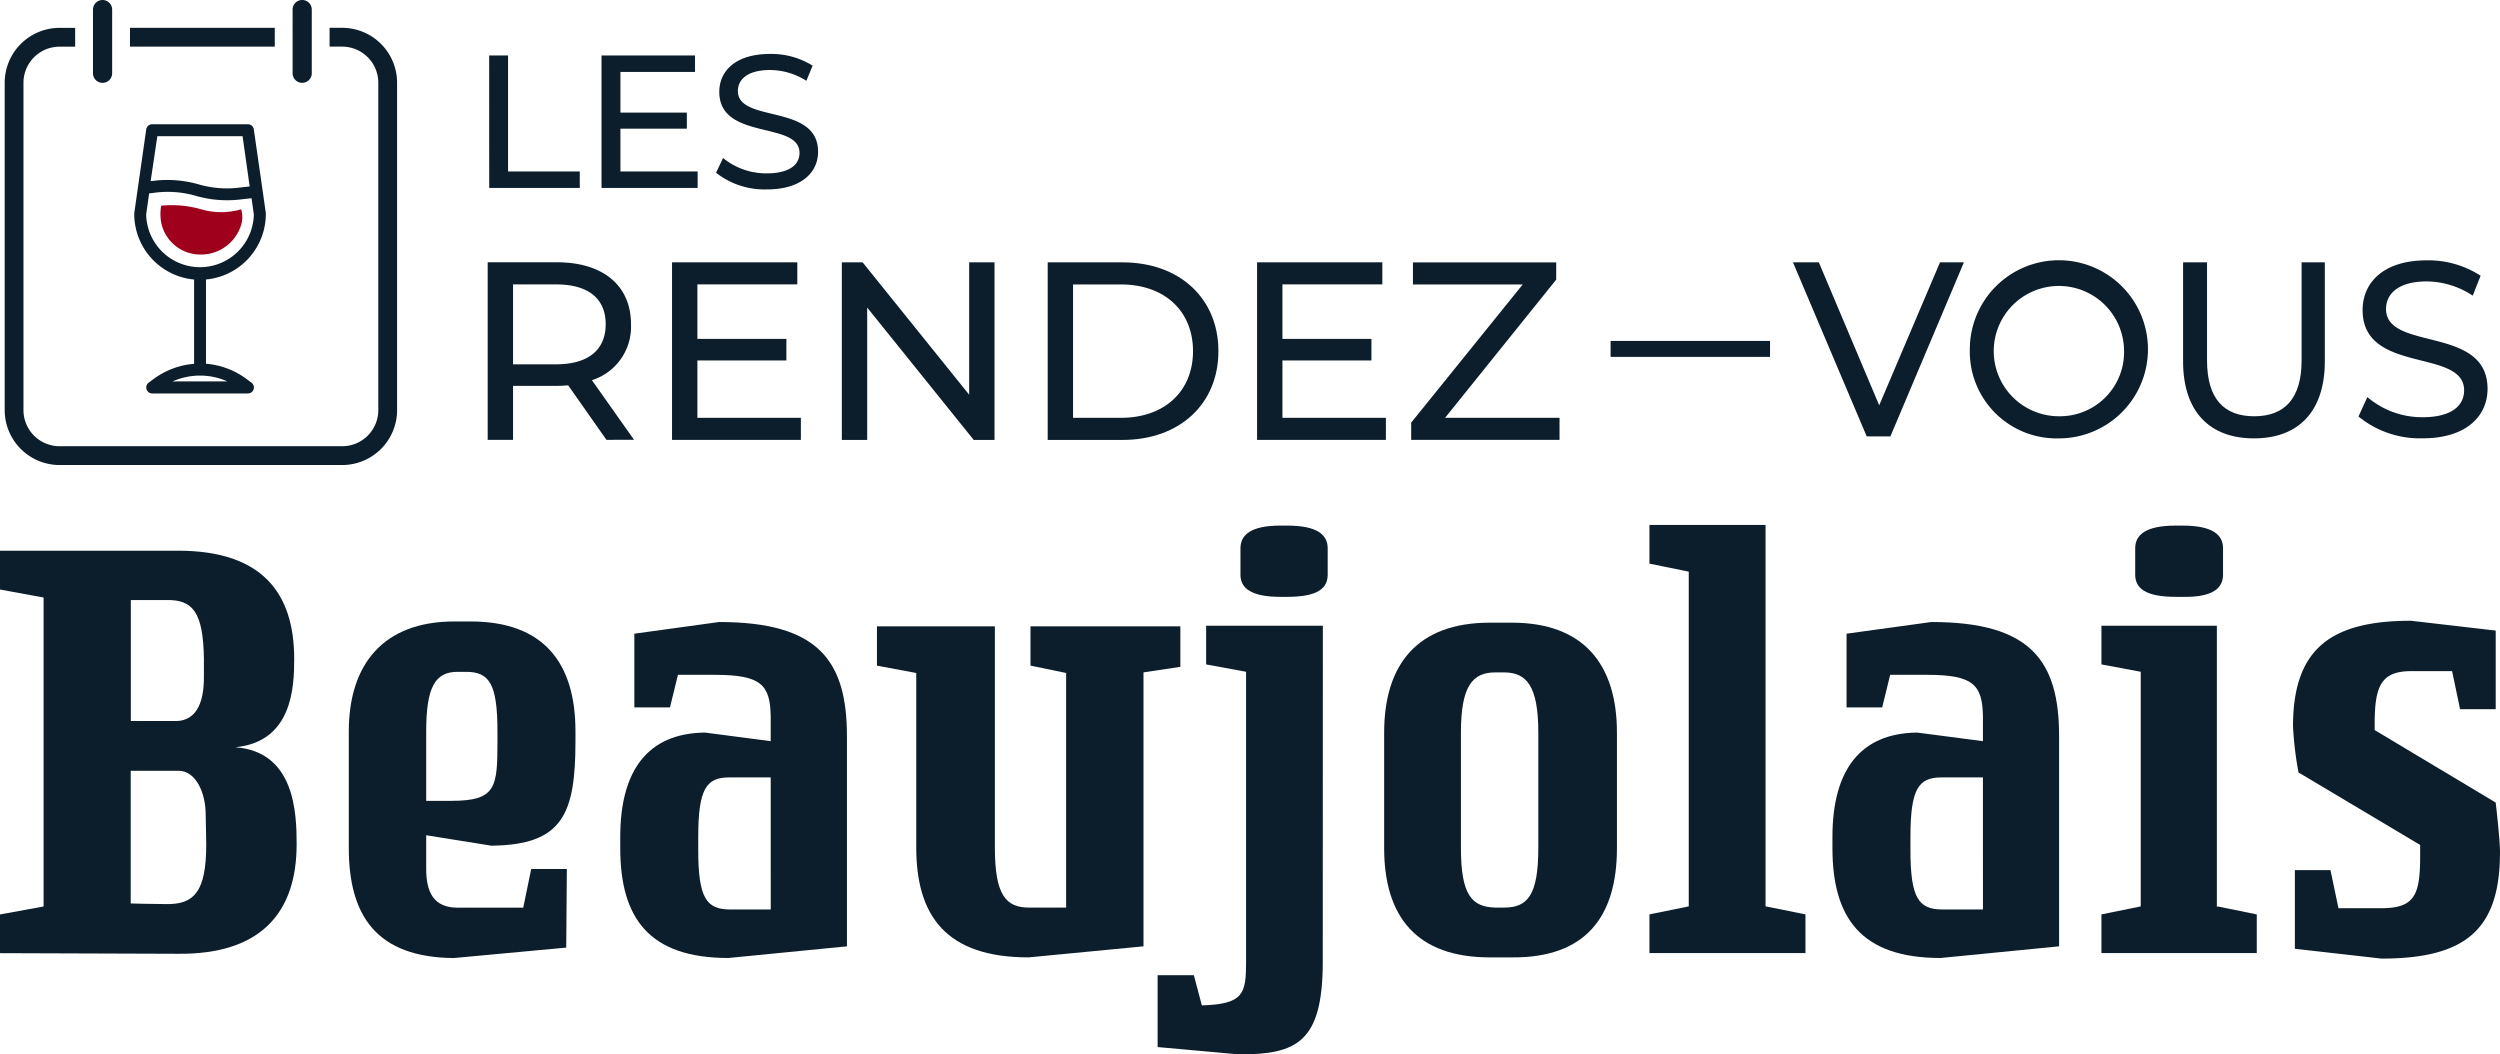 <svg xmlns="http://www.w3.org/2000/svg" width="140.792" height="59.382" viewBox="0 0 140.792 59.382">
  <g id="logo-rendezVousBeaujolais" transform="translate(-37.838 -15.031)">
    <g id="Groupe_1764" data-name="Groupe 1764" transform="translate(37.838 15.031)">
      <g id="Groupe_7582" data-name="Groupe 7582" transform="translate(0 29.565)">
        <path id="Tracé_16667" data-name="Tracé 16667" d="M106.019,157.5l-10.065-.035v-2.179l2.455-.45v-17.4l-2.455-.45V134.8h10.032c4.7,0,6.536,2.353,6.536,6.089,0,1.59-.1,4.669-3.32,4.98,3.355.242,3.458,3.7,3.458,5.465C112.66,155.177,110.654,157.531,106.019,157.5Zm1.418-16.6c-.035-2.7-.656-3.356-2.143-3.321h-1.972v6.813h2.526c.692,0,1.59-.379,1.59-2.455Zm.1,8.75c0-1.21-.553-2.455-1.522-2.455h-2.7v7.471s1.28.036,2.075.036c1.487,0,2.179-.692,2.179-3.356Z" transform="translate(-95.954 -133.351)" fill="#0c1e2b"/>
        <path id="Tracé_16668" data-name="Tracé 16668" d="M121.587,151l-3.667-.588v1.9c0,1.349.45,2.179,1.765,2.179h3.7l.45-2.179h2.006l-.035,4.428-6.33.588c-4.324-.035-5.915-2.352-5.915-6.192v-6.572c0-3.77,1.937-6.192,5.95-6.192h.9c4.117,0,5.915,2.317,5.915,6.192v.553C126.326,149.23,125.6,150.961,121.587,151Zm.346-6.434c0-2.663-.448-3.356-1.764-3.356h-.484c-1.245,0-1.765.83-1.765,3.356v3.909h1.419c2.525,0,2.594-.761,2.594-3.356Z" transform="translate(-93.918 -132.939)" fill="#0c1e2b"/>
        <path id="Tracé_16669" data-name="Tracé 16669" d="M133.352,157.322c-4.5,0-6.088-2.284-6.088-6.192v-.623c0-3.8,1.591-5.846,4.773-5.88l3.7.484v-1.419c-.033-1.764-.553-2.317-3.148-2.317h-2.075l-.45,1.834h-2.006v-4.151l4.773-.657c5.6,0,7.2,2.179,7.2,6.434v11.83Zm2.386-6.192v-3.977h-2.353c-1.278,0-1.728.657-1.728,3.355v.726c0,2.7.45,3.356,1.8,3.356h2.283Z" transform="translate(-92.334 -132.936)" fill="#0c1e2b"/>
        <path id="Tracé_16670" data-name="Tracé 16670" d="M155.234,141.212v15.428l-6.468.623c-4.634,0-6.33-2.317-6.33-6.192v-9.824l-2.213-.415v-2.213h6.641V151.07c0,2.7.623,3.389,1.938,3.389h2.075V141.246l-2.007-.415v-2.213h8.44V140.9Z" transform="translate(-90.836 -132.911)" fill="#0c1e2b"/>
        <path id="Tracé_16671" data-name="Tracé 16671" d="M163.693,158.092c0,4.532-1.454,5.223-4.7,5.223l-4.6-.415v-4.047h2.04l.451,1.7c2.352-.07,2.49-.657,2.49-2.457V141.765l-2.249-.414v-2.18h6.573Zm-2.007-20.546h-.38c-1.695,0-2.248-.519-2.248-1.246v-1.487c0-.761.588-1.28,2.248-1.28h.38c1.7,0,2.284.519,2.284,1.28V136.3C163.97,137.061,163.417,137.546,161.686,137.546Z" transform="translate(-89.199 -133.498)" fill="#0c1e2b"/>
        <path id="Tracé_16672" data-name="Tracé 16672" d="M173.022,157.284h-1.245c-4.117,0-5.95-2.283-5.95-6.157v-6.5c0-3.839,1.866-6.193,5.95-6.193h1.245c4.047,0,5.915,2.354,5.915,6.193v6.5C178.938,155.035,177.138,157.318,173.022,157.284Zm1.487-12.66c0-2.628-.657-3.39-1.938-3.39h-.483c-1.281,0-1.937.762-1.937,3.39v6.5c0,2.664.621,3.321,1.937,3.355h.483c1.315,0,1.938-.657,1.938-3.355Z" transform="translate(-87.876 -132.932)" fill="#0c1e2b"/>
        <path id="Tracé_16673" data-name="Tracé 16673" d="M179.219,157.611v-2.179l2.214-.45V136.13l-2.214-.45V133.5h6.539v21.481l2.248.45v2.179Z" transform="translate(-86.328 -133.502)" fill="#0c1e2b"/>
        <path id="Tracé_16674" data-name="Tracé 16674" d="M194.545,157.322c-4.5,0-6.088-2.284-6.088-6.192v-.623c0-3.8,1.592-5.846,4.775-5.88l3.7.484v-1.419c-.035-1.764-.553-2.317-3.147-2.317h-2.076l-.45,1.834h-2.007v-4.151l4.775-.657c5.6,0,7.195,2.179,7.195,6.434v11.83Zm2.387-6.192v-3.977h-2.352c-1.281,0-1.73.657-1.73,3.355v.726c0,2.7.45,3.356,1.8,3.356h2.284Z" transform="translate(-85.26 -132.936)" fill="#0c1e2b"/>
        <path id="Tracé_16675" data-name="Tracé 16675" d="M202.036,157.608v-2.179l2.213-.45V141.765l-2.213-.414v-2.18h6.5v15.843l.035-.035,2.213.45v2.179Zm4.565-20.062h-.379c-1.7,0-2.284-.485-2.284-1.246v-1.487c0-.761.588-1.28,2.284-1.28h.379c1.7,0,2.283.519,2.283,1.28V136.3C208.884,137.061,208.3,137.58,206.6,137.546Z" transform="translate(-83.69 -133.498)" fill="#0c1e2b"/>
        <path id="Tracé_16676" data-name="Tracé 16676" d="M216.688,157.363l-4.877-.553v-4.427h2.006l.45,2.143h2.387c1.9,0,2.213-.725,2.213-2.939v-.624l-6.849-4.081a19.025,19.025,0,0,1-.311-2.595c0-4.359,2.11-5.95,6.642-5.95l4.773.553v4.428h-2.006l-.45-2.144h-2.284c-1.66,0-2.076.76-2.076,2.94v.38l6.815,4.081s.242,2.042.242,2.8C223.364,155.7,221.462,157.363,216.688,157.363Z" transform="translate(-82.572 -132.943)" fill="#0c1e2b"/>
      </g>
      <g id="Groupe_7583" data-name="Groupe 7583" transform="translate(27.548 3.038)" style="isolation: isolate">
        <path id="Tracé_16677" data-name="Tracé 16677" d="M120.647,109.8h1.065v6.532h4.038v.927h-5.1Z" transform="translate(-120.647 -109.715)" fill="#0c1e2b"/>
        <path id="Tracé_16678" data-name="Tracé 16678" d="M131.732,116.333v.927h-5.413V109.8h5.265v.927h-4.2v2.29h3.74v.906h-3.74v2.409Z" transform="translate(-119.991 -109.715)" fill="#0c1e2b"/>
        <path id="Tracé_16679" data-name="Tracé 16679" d="M132.1,116.415l.394-.831a3.835,3.835,0,0,0,2.462.865c1.29,0,1.844-.5,1.844-1.151,0-1.822-4.518-.672-4.518-3.442,0-1.152.895-2.132,2.856-2.132a4.392,4.392,0,0,1,2.4.66l-.351.853a3.853,3.853,0,0,0-2.046-.608c-1.268,0-1.812.532-1.812,1.183,0,1.822,4.517.683,4.517,3.422,0,1.139-.916,2.12-2.887,2.12A4.42,4.42,0,0,1,132.1,116.415Z" transform="translate(-119.322 -109.724)" fill="#0c1e2b"/>
      </g>
      <g id="Groupe_7586" data-name="Groupe 7586" transform="translate(0.264)">
        <path id="Tracé_16680" data-name="Tracé 16680" d="M111.265,111.666a.54.54,0,0,0,.54-.54v-3.586a.54.54,0,0,0-1.08,0v3.586A.54.54,0,0,0,111.265,111.666Z" transform="translate(-94.511 -107.001)" fill="#0c1e2b"/>
        <path id="Tracé_16681" data-name="Tracé 16681" d="M101.728,111.127v-3.586a.54.54,0,0,0-1.08,0v3.586a.54.54,0,1,0,1.08,0Z" transform="translate(-95.676 -107.001)" fill="#0c1e2b"/>
        <g id="Groupe_7584" data-name="Groupe 7584" transform="translate(7.294 6.998)">
          <g id="Tracé_3311" data-name="Tracé 3311">
            <path id="Tracé_16682" data-name="Tracé 16682" d="M109.063,127.626a4.416,4.416,0,0,0-2.291-.865v-4.745a3.709,3.709,0,0,0,3.369-3.692.235.235,0,0,0,0-.048l-.176-1.242v0l-.5-3.471a.336.336,0,0,0-.334-.289H103.74a.337.337,0,0,0-.334.289l-.674,4.717a.345.345,0,0,0,0,.048,3.71,3.71,0,0,0,3.37,3.69v4.748a4.417,4.417,0,0,0-2.291.862l-.27.2a.337.337,0,0,0-.066.472.341.341,0,0,0,.268.134h5.392a.337.337,0,0,0,.2-.607Zm-5.031-13.68h4.8l.4,2.83-.648.073a5.661,5.661,0,0,1-2.2-.183l-.04-.011a6.382,6.382,0,0,0-2.548-.193l-.141.018Zm-.629,4.4.168-1.179.321-.039a5.7,5.7,0,0,1,2.277.168l.039.012a6.365,6.365,0,0,0,2.461.206l.668-.075.129.907a3.032,3.032,0,0,1-6.063,0Zm1.49,9.411a3.773,3.773,0,0,1,3.085,0Z" transform="translate(-102.729 -113.274)" fill="#0c1e2b"/>
          </g>
          <g id="Tracé_3355" data-name="Tracé 3355" transform="translate(1.478 4.557)">
            <path id="Tracé_16683" data-name="Tracé 16683" d="M104.092,117.389a2.864,2.864,0,0,0,0,.936,2.252,2.252,0,0,0,2.252,1.814,2.365,2.365,0,0,0,2.254-1.67,1.5,1.5,0,0,0,0-.879,3.992,3.992,0,0,1-2.254,0A6,6,0,0,0,104.092,117.389Z" transform="translate(-104.053 -117.359)" fill="#9f001c"/>
          </g>
        </g>
        <g id="Groupe_7585" data-name="Groupe 7585" transform="translate(0 1.567)">
          <rect id="Rectangle_303" data-name="Rectangle 303" width="8.154" height="1.059" transform="translate(7.056 0)" fill="#0c1e2b"/>
          <path id="Tracé_16684" data-name="Tracé 16684" d="M115.2,108.406h-.712v1.059h.712a2.035,2.035,0,0,1,2.032,2.033v18.439a2.034,2.034,0,0,1-2.032,2.032H99.281a2.034,2.034,0,0,1-2.032-2.032V111.5a2.035,2.035,0,0,1,2.032-2.033h.879v-1.059h-.879a3.093,3.093,0,0,0-3.09,3.091v18.439a3.094,3.094,0,0,0,3.09,3.09H115.2a3.094,3.094,0,0,0,3.09-3.09V111.5A3.093,3.093,0,0,0,115.2,108.406Z" transform="translate(-96.191 -108.406)" fill="#0c1e2b"/>
        </g>
      </g>
      <g id="Groupe_7589" data-name="Groupe 7589" transform="translate(27.47 14.662)">
        <g id="Groupe_7587" data-name="Groupe 7587" transform="translate(0 0.113)">
          <path id="Tracé_16685" data-name="Tracé 16685" d="M127.261,130.241l-2.156-3.07c-.2.015-.415.029-.629.029H122v3.041h-1.428v-10h3.9c2.6,0,4.17,1.313,4.17,3.484a3.155,3.155,0,0,1-2.2,3.156l2.371,3.356Zm-.044-6.512c0-1.428-.957-2.242-2.785-2.242H122v4.5h2.428C126.26,125.986,127.217,125.157,127.217,123.729Z" transform="translate(-120.577 -120.245)" fill="#0c1e2b"/>
          <path id="Tracé_16686" data-name="Tracé 16686" d="M137.134,129v1.243h-7.255v-10h7.055v1.242h-5.627v3.07h5.012v1.215h-5.012V129Z" transform="translate(-119.502 -120.245)" fill="#0c1e2b"/>
          <path id="Tracé_16687" data-name="Tracé 16687" d="M147.049,120.245v10h-1.171l-6-7.454v7.454h-1.428v-10h1.171l6,7.453v-7.453Z" transform="translate(-118.511 -120.245)" fill="#0c1e2b"/>
          <path id="Tracé_16688" data-name="Tracé 16688" d="M148.842,120.245h4.214c3.213,0,5.4,2.027,5.4,5s-2.184,5-5.4,5h-4.214ZM152.969,129c2.471,0,4.057-1.513,4.057-3.755s-1.586-3.756-4.057-3.756h-2.7V129Z" transform="translate(-117.309 -120.245)" fill="#0c1e2b"/>
          <path id="Tracé_16689" data-name="Tracé 16689" d="M166.666,129v1.243h-7.254v-10h7.054v1.242H160.84v3.07h5.011v1.215H160.84V129Z" transform="translate(-116.087 -120.245)" fill="#0c1e2b"/>
          <path id="Tracé_16690" data-name="Tracé 16690" d="M175.546,129v1.243h-8.355v-.972l6.283-7.782H167.29v-1.242h8.069v.971L169.1,129Z" transform="translate(-115.188 -120.245)" fill="#0c1e2b"/>
        </g>
        <g id="Groupe_7588" data-name="Groupe 7588" transform="translate(73.504)">
          <path id="Tracé_16691" data-name="Tracé 16691" d="M196.091,120.245l-4.139,9.8h-1.335l-4.152-9.8h1.456l3.4,8.05,3.424-8.05Z" transform="translate(-186.464 -120.132)" fill="#0c1e2b"/>
          <path id="Tracé_16692" data-name="Tracé 16692" d="M195.392,125.158a5.016,5.016,0,1,1,5.029,5.012A4.886,4.886,0,0,1,195.392,125.158Zm8.684,0a3.669,3.669,0,1,0-3.655,3.766A3.613,3.613,0,0,0,204.076,125.158Z" transform="translate(-185.432 -120.144)" fill="#0c1e2b"/>
          <path id="Tracé_16693" data-name="Tracé 16693" d="M206.157,125.817v-5.572h1.349v5.516c0,2.171.957,3.152,2.656,3.152s2.67-.981,2.67-3.152v-5.516h1.308v5.572c0,2.843-1.5,4.341-3.991,4.341S206.157,128.66,206.157,125.817Z" transform="translate(-184.187 -120.132)" fill="#0c1e2b"/>
          <path id="Tracé_16694" data-name="Tracé 16694" d="M215.012,128.937l.5-1.092a4.752,4.752,0,0,0,3.116,1.133c1.631,0,2.333-.657,2.333-1.512,0-2.394-5.717-.881-5.717-4.523,0-1.512,1.132-2.8,3.613-2.8a5.406,5.406,0,0,1,3.034.868l-.445,1.12a4.752,4.752,0,0,0-2.589-.8c-1.6,0-2.293.7-2.293,1.554,0,2.4,5.717.9,5.717,4.495,0,1.5-1.16,2.787-3.654,2.787A5.47,5.47,0,0,1,215.012,128.937Z" transform="translate(-183.164 -120.144)" fill="#0c1e2b"/>
        </g>
        <rect id="Rectangle_304" data-name="Rectangle 304" width="8.979" height="0.898" transform="translate(63.234 4.538)" fill="#0c1e2b"/>
      </g>
    </g>
  </g>
</svg>
